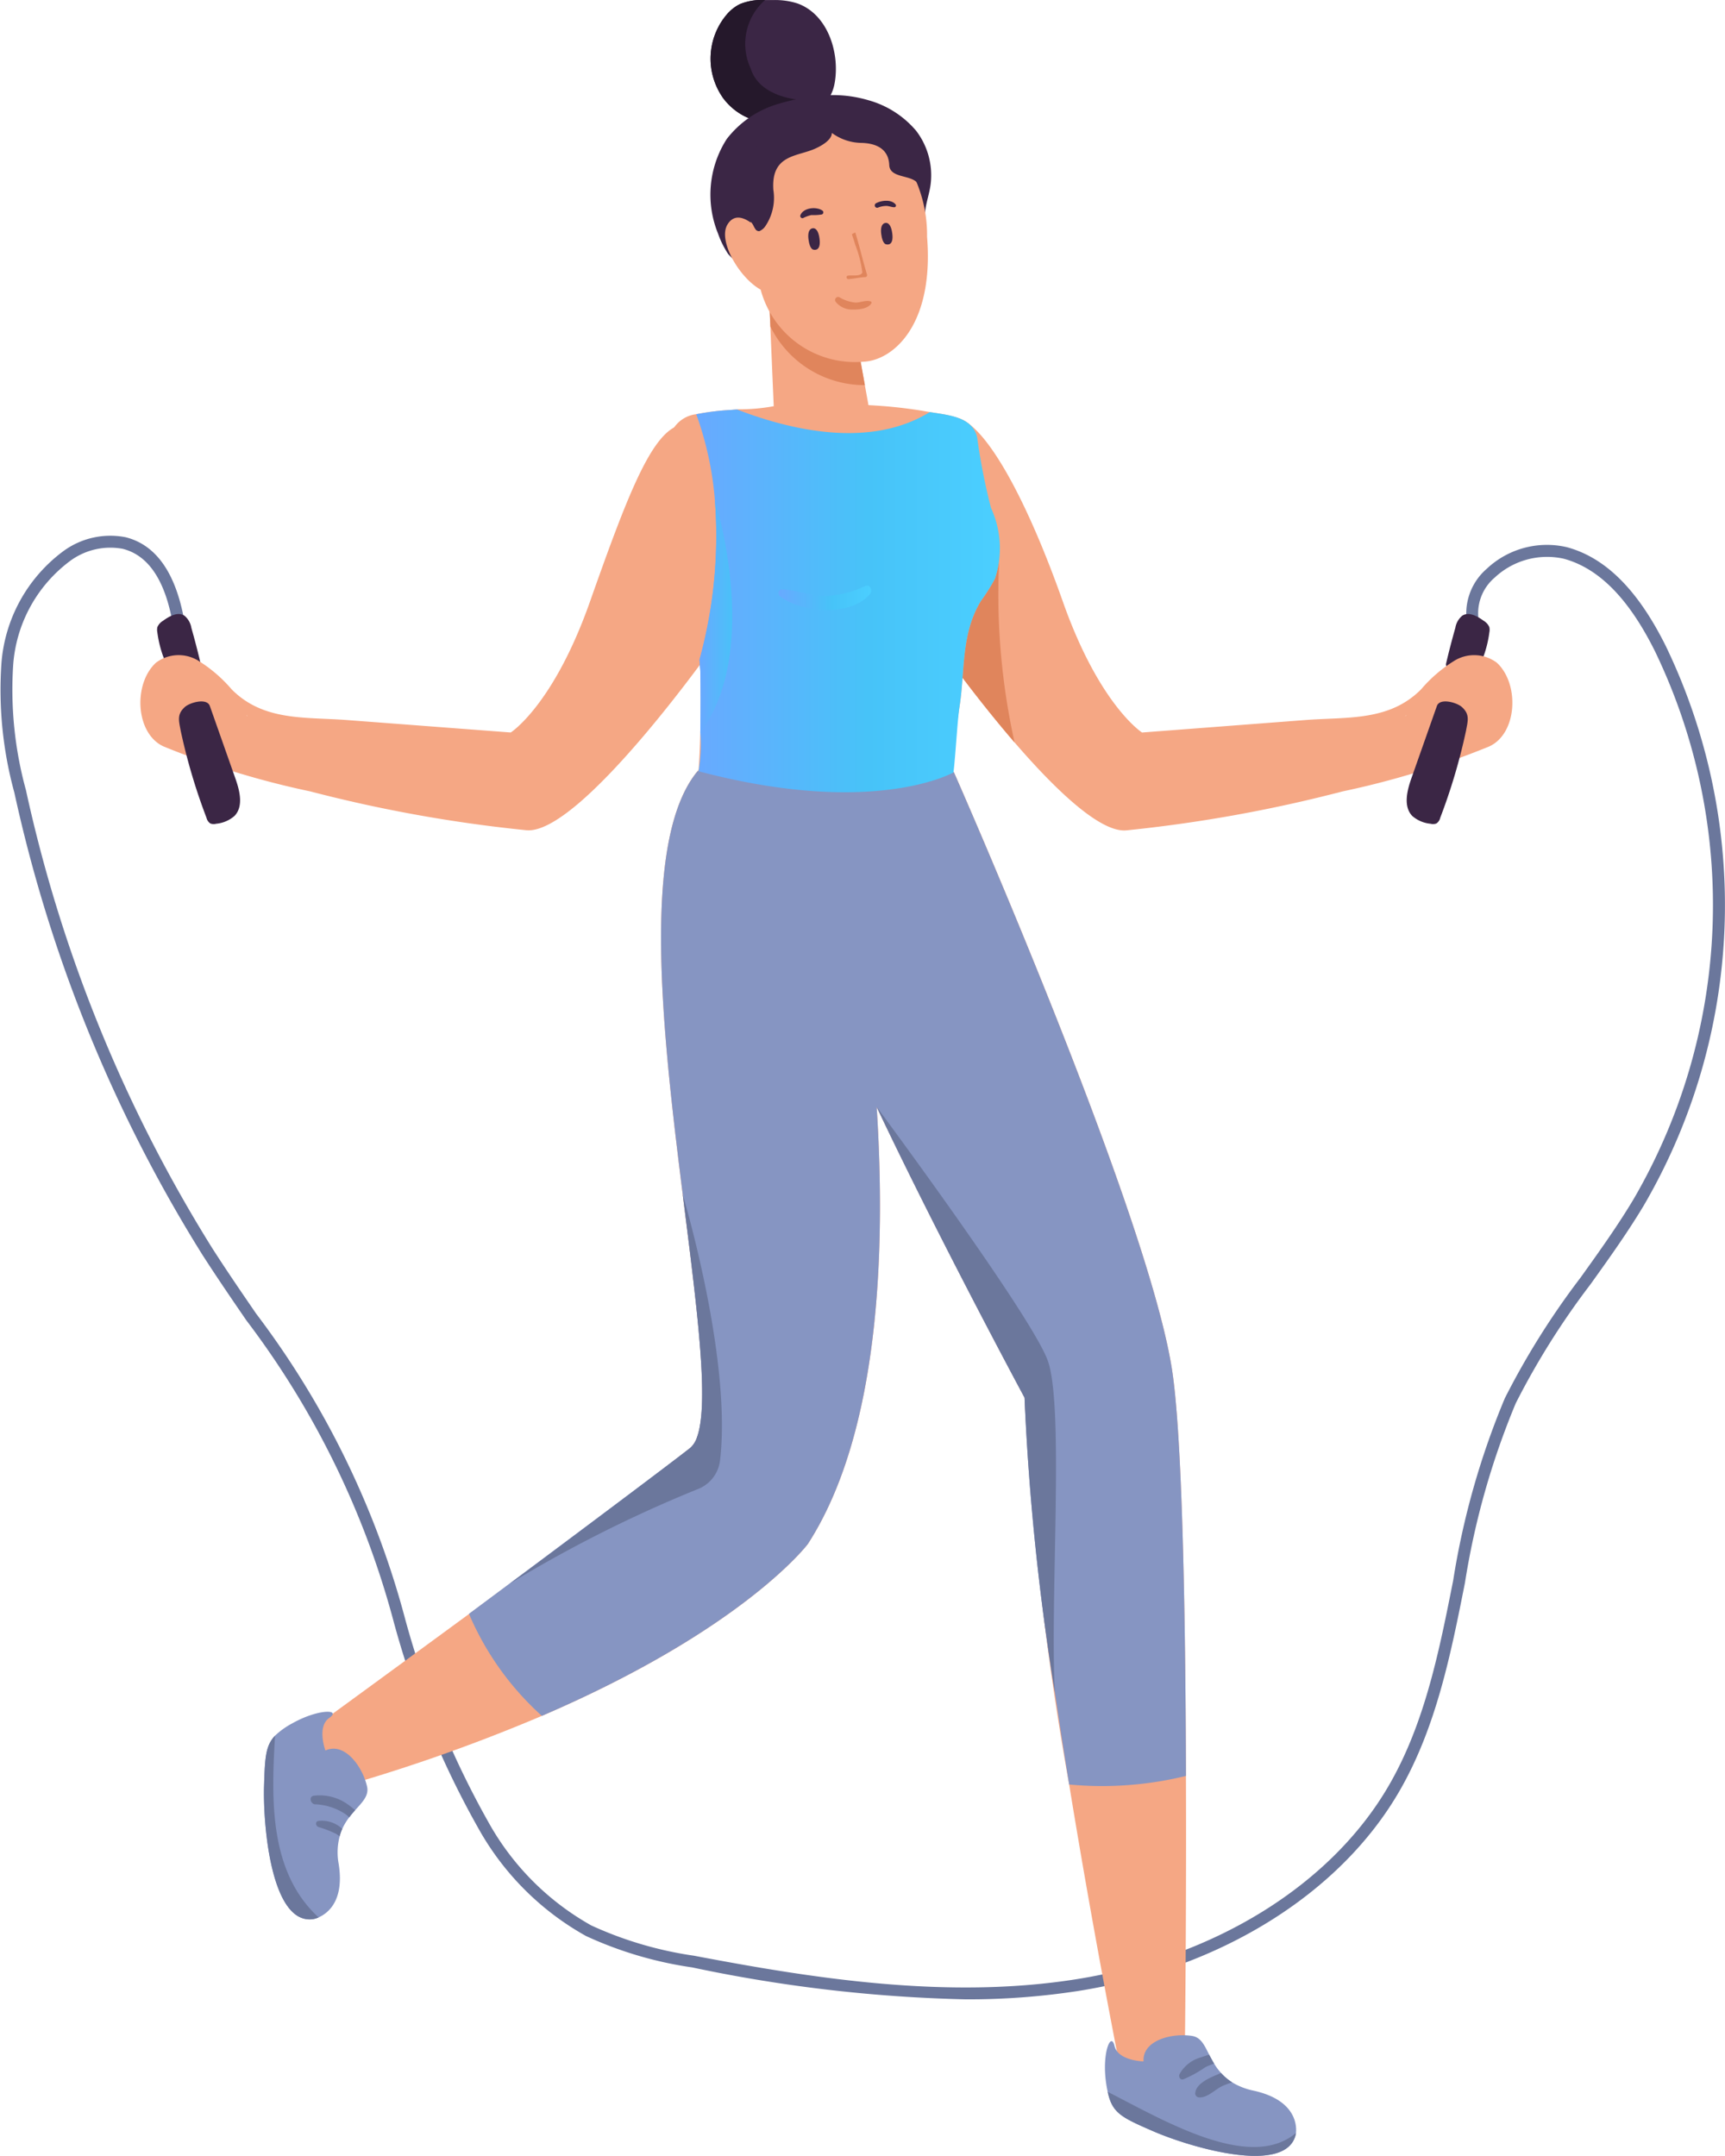 <svg xmlns="http://www.w3.org/2000/svg" xmlns:xlink="http://www.w3.org/1999/xlink" width="77" height="96.212" viewBox="0 0 77 96.212">
  <defs>
    <linearGradient id="linear-gradient" y1="0.5" x2="1" y2="0.5" gradientUnits="objectBoundingBox">
      <stop offset="0" stop-color="#69a9ff"/>
      <stop offset="0.567" stop-color="#47c3f8"/>
      <stop offset="1" stop-color="#4bcfff"/>
    </linearGradient>
    <linearGradient id="linear-gradient-2" x1="0" y1="0.5" x2="1" y2="0.5" xlink:href="#linear-gradient"/>
    <linearGradient id="linear-gradient-3" x1="0" y1="0.5" x2="1" y2="0.5" xlink:href="#linear-gradient"/>
  </defs>
  <g id="icon_faq" transform="translate(-217.429 -546.366)">
    <path id="路径_983" data-name="路径 983" d="M260.535,652.888a65.855,65.855,0,0,1-12.214-1.426,17.116,17.116,0,0,1-4.733-1.4,12.431,12.431,0,0,1-4.677-4.58,40.036,40.036,0,0,1-3.887-9.365,38.743,38.743,0,0,0-6.6-13.534c-.658-.96-1.338-1.952-1.976-2.948a65.093,65.093,0,0,1-8.378-20.6,17.347,17.347,0,0,1-.58-5.735,6.879,6.879,0,0,1,2.764-5.041,3.545,3.545,0,0,1,2.779-.624c1.647.41,2.589,2.159,2.8,5.2l-.531.036c-.193-2.783-1-4.371-2.4-4.719a3.023,3.023,0,0,0-2.354.55,6.352,6.352,0,0,0-2.532,4.658,16.911,16.911,0,0,0,.57,5.558,64.573,64.573,0,0,0,8.308,20.432c.633.989,1.311,1.978,1.967,2.934a39.247,39.247,0,0,1,6.665,13.674,39.618,39.618,0,0,0,3.83,9.242,11.912,11.912,0,0,0,4.469,4.391,16.69,16.69,0,0,0,4.59,1.351c5.2.989,11.235,1.966,17.039,1.051,6.185-.975,11.413-4.217,13.982-8.671,1.6-2.768,2.238-6,2.859-9.125a35.167,35.167,0,0,1,2.308-8.139,34.78,34.78,0,0,1,3.377-5.379c.806-1.124,1.64-2.287,2.358-3.485a26.078,26.078,0,0,0,.971-24.457c-1.171-2.36-2.506-3.715-4.077-4.142a3.422,3.422,0,0,0-3.085.844,2.088,2.088,0,0,0-.7,1.985l-.52.114a2.634,2.634,0,0,1,.857-2.485,3.92,3.92,0,0,1,3.591-.972c1.728.469,3.172,1.914,4.415,4.419a26.621,26.621,0,0,1-.991,24.967c-.73,1.217-1.57,2.388-2.382,3.521a34.3,34.3,0,0,0-3.327,5.295,34.779,34.779,0,0,0-2.269,8.016c-.629,3.168-1.279,6.444-2.92,9.287-2.65,4.593-8.018,7.931-14.361,8.931A32.2,32.2,0,0,1,260.535,652.888Z" transform="translate(0 -17.294)" fill="#6b779c"/>
    <path id="路径_984" data-name="路径 984" d="M330.083,596.109a4.991,4.991,0,0,0,.534-1.686.571.571,0,0,0,0-.235.6.6,0,0,0-.249-.282c-.282-.206-.658-.418-.955-.234a.883.883,0,0,0-.313.542q-.222.78-.408,1.569a.213.213,0,0,0-.006.117.2.2,0,0,0,.092.1,2,2,0,0,0,1.321.306Z" transform="translate(-46.707 -19.832)" fill="#3b2645"/>
    <path id="路径_985" data-name="路径 985" d="M289.582,588.628s1.566,2.231,3.419,4.378c1.784,2.067,3.83,4.054,5.007,3.921a63.714,63.714,0,0,0,9.635-1.737,37.922,37.922,0,0,0,6.53-2c1.273-.565,1.38-2.8.352-3.745a1.689,1.689,0,0,0-1.87-.1,6.306,6.306,0,0,0-1.507,1.289c-1.417,1.427-3.27,1.23-5.14,1.369l-7.318.559s-1.9-1.214-3.531-5.832-3.382-7.744-4.618-8.181c-.645-.229-.879,2.557-.954,5.251C289.519,586.247,289.582,588.628,289.582,588.628Zm20.863,3.185c.016-.005.032-.016.048-.021a.208.208,0,0,1-.043.032Z" transform="translate(-30.283 -13.505)" fill="#f5a784"/>
    <path id="路径_986" data-name="路径 986" d="M289.582,592.331s1.566,2.231,3.419,4.378a30.5,30.5,0,0,1-.7-7.845c0-1.822-1.833-1.582-2.712-1.364C289.519,589.95,289.582,592.331,289.582,592.331Z" transform="translate(-30.283 -17.208)" fill="#e0855c"/>
    <path id="路径_987" data-name="路径 987" d="M230.063,596.109a4.992,4.992,0,0,1-.534-1.686.57.57,0,0,1,0-.235.6.6,0,0,1,.249-.282c.282-.206.658-.418.955-.234a.883.883,0,0,1,.313.542q.222.78.408,1.569a.219.219,0,0,1,.006.117.2.2,0,0,1-.092.1,2,2,0,0,1-1.322.306Z" transform="translate(-5.076 -19.832)" fill="#3b2645"/>
    <path id="路径_988" data-name="路径 988" d="M269.42,579.341a24.383,24.383,0,0,1,.453,2.434c.165,1.15.261,2.306.357,3.473.011.133.022.261.032.394.033.357.064,5.444-.277,5.444a26.823,26.823,0,0,0,9.529.751,12.3,12.3,0,0,0,1.843-.991c.117-.079.111-.948.133-1.087.1-.8.224-1.608.346-2.413.25-1.608.059-3.27.964-4.735a8.246,8.246,0,0,0,.618-.98,4.29,4.29,0,0,0-.176-3.159,27.508,27.508,0,0,1-.618-3.148c-.208-.911-1.247-.988-2.115-1.13-.128-.021-.255-.045-.368-.064a21.792,21.792,0,0,0-2.37-.245l-.671-3.718c-.171-1.762-3.771-1.257-3.771-1.257l.213,5.022a8.449,8.449,0,0,1-1.571.139.3.3,0,0,0-.07.005c-.085.006-.17.013-.255.021a10.886,10.886,0,0,0-1.561.192,1.4,1.4,0,0,0-1.209,1.1A10.309,10.309,0,0,0,269.42,579.341Z" transform="translate(-21.576 -9.438)" fill="#f5a784"/>
    <path id="路径_989" data-name="路径 989" d="M279.8,613.152a58.675,58.675,0,0,0,2.759,6.525c2.823,5.955,6.6,12.97,6.6,12.97a137.4,137.4,0,0,0,1.992,17.263c1.13,6.935,2.317,12.863,2.317,12.863,2.1,1.326,2.844-.7,2.844-.7s.079-5.854.053-12.549c-.021-7.2-.16-15.367-.645-18.269-1.193-7.228-9.715-26.525-9.715-26.525q-.224-.207-.447-.384c-2.311-1.842-4.074-1.023-5.124.863a6.425,6.425,0,0,0-.4.863A11.459,11.459,0,0,0,279.8,613.152Z" transform="translate(-25.998 -23.909)" fill="#f5a784"/>
    <path id="路径_990" data-name="路径 990" d="M240.319,647.788l.82,2.434a77.171,77.171,0,0,0,10.088-3.483c9.034-3.883,11.873-7.67,11.873-7.67,3.206-4.964,3.483-13.1,3.073-19.5a79.378,79.378,0,0,0-1.188-9.556,21.281,21.281,0,0,0-1.337-4.048,9.464,9.464,0,0,0-.452-.868c-1.07-1.854-2.631-3.052-4.682-.9-.107.117-.219.24-.33.373-4.539,5.449,2.066,28.336-.346,30.222-2.312,1.81-6.287,4.765-9.864,7.4C243.886,645.192,240.319,647.788,240.319,647.788Z" transform="translate(-9.61 -23.796)" fill="#f5a784"/>
    <path id="路径_991" data-name="路径 991" d="M302.494,705.035c.021.154.048.3.075.421.2.948.607,1.14,2.018,1.753,1.6.7,5.949,2.013,6.376.149a.619.619,0,0,0,.01-.064c.032-.293.038-1.464-1.891-1.891a3.018,3.018,0,0,1-.951-.367,2.291,2.291,0,0,1-.5-.421,2.557,2.557,0,0,1-.309-.416c-.086-.142-.154-.271-.223-.4-.214-.427-.368-.773-.757-.837-.922-.144-2.232.2-2.173,1.135,0,0-1.135-.021-1.294-.687S302.308,703.719,302.494,705.035Z" transform="translate(-35.695 -65.734)" fill="#8695c2"/>
    <path id="路径_992" data-name="路径 992" d="M239.944,687.3a1.134,1.134,0,0,0,.234-.075c.4-.175,1.161-.729.895-2.391a2.8,2.8,0,0,1,.048-1.236,1.959,1.959,0,0,1,.117-.33,2.549,2.549,0,0,1,.309-.511c.088-.116.172-.217.261-.315.332-.366.623-.655.533-1.055-.208-.911-1.012-2-1.859-1.609,0,0-.395-1.06.171-1.454s-.5-.41-1.657.245a3.5,3.5,0,0,0-.761.544c-.421.437-.453.97-.49,2.2C237.685,683.063,238.052,687.585,239.944,687.3Z" transform="translate(-8.527 -55.289)" fill="#8695c2"/>
    <path id="路径_993" data-name="路径 993" d="M252.229,579.1c-1.233.438-2.3,3.237-3.933,7.861s-3.534,5.831-3.534,5.831q-3.66-.278-7.32-.556c-1.869-.14-3.722.059-5.138-1.37a6.371,6.371,0,0,0-1.507-1.29,1.684,1.684,0,0,0-1.869.1c-1.032.943-.921,3.179.349,3.744a37.9,37.9,0,0,0,6.532,2,63.535,63.535,0,0,0,9.632,1.732c2.4.272,8.43-8.295,8.43-8.295S253.462,578.657,252.229,579.1ZM233,592.056l-.041-.031.048.017Z" transform="translate(-4.535 -13.736)" fill="#f5a784"/>
    <path id="路径_994" data-name="路径 994" d="M276.593,568.912l.064,1.465a4.693,4.693,0,0,0,4.218,2.615l-.511-2.823C280.193,568.406,276.593,568.912,276.593,568.912Z" transform="translate(-24.84 -9.438)" fill="#e0855c"/>
    <g id="组_145" data-name="组 145" transform="translate(249.146 546.366)">
      <path id="路径_995" data-name="路径 995" d="M272.672,550.76a2.754,2.754,0,0,0,.975.809,2.863,2.863,0,0,0,1.038.277c1.252.117,2.679-.453,2.94-1.7.272-1.337-.256-3.132-1.651-3.628a3.25,3.25,0,0,0-1.087-.149h-.352a2.591,2.591,0,0,0-1.124.181,1.865,1.865,0,0,0-.565.437A3.045,3.045,0,0,0,272.672,550.76Z" transform="translate(-272.099 -546.366)" fill="#3b2645"/>
      <path id="路径_996" data-name="路径 996" d="M272.672,550.76a2.754,2.754,0,0,0,.975.809,2.863,2.863,0,0,0,1.038.277l1.518-1.017s-1.885-.048-2.312-1.406a2.6,2.6,0,0,1,.645-3.057,2.591,2.591,0,0,0-1.124.181,1.865,1.865,0,0,0-.565.437A3.045,3.045,0,0,0,272.672,550.76Z" transform="translate(-272.099 -546.366)" fill="#25182b"/>
      <path id="路径_997" data-name="路径 997" d="M281.583,560.274c.009-.487.048-.966.105-1.449.048-.4.193-.78.24-1.188a3.269,3.269,0,0,0-.65-2.364,4.3,4.3,0,0,0-2.13-1.363,5.582,5.582,0,0,0-2.044-.21,9.369,9.369,0,0,0-1.949.365,4.493,4.493,0,0,0-2.33,1.574,4.6,4.6,0,0,0-.39,4.221,4.092,4.092,0,0,0,.453.914,3,3,0,0,0,1.624.939,10.862,10.862,0,0,0,2.67.446,9.138,9.138,0,0,0,2.665-.2,2.378,2.378,0,0,0,1.615-.993,1.351,1.351,0,0,0,.12-.633Z" transform="translate(-272.101 -549.437)" fill="#3b2645"/>
      <path id="路径_998" data-name="路径 998" d="M273.328,560.676c.286-.459.7-.318,1.044-.074a5.59,5.59,0,0,1,.25-2.17c.792-2.033,4.88-2.739,6.872-.206a6.15,6.15,0,0,1,.739,3c.32,3.965-1.527,5.516-2.828,5.579a4.361,4.361,0,0,1-4.6-3.215C273.845,563.056,272.88,561.394,273.328,560.676Z" transform="translate(-272.568 -550.663)" fill="#f5a784"/>
      <path id="路径_999" data-name="路径 999" d="M285.448,564.469s.35.112.268-.494c-.073-.544-.314-.458-.314-.458s-.238.01-.179.486S285.448,564.469,285.448,564.469Z" transform="translate(-277.605 -553.565)" fill="#3b2645"/>
      <path id="路径_1000" data-name="路径 1000" d="M279.851,564.878s.349.111.268-.494c-.073-.545-.314-.459-.314-.459s-.238.01-.179.486S279.851,564.878,279.851,564.878Z" transform="translate(-275.255 -553.736)" fill="#3b2645"/>
      <path id="路径_1001" data-name="路径 1001" d="M282.619,566.18c.173-.034.577.051.65-.141a5.075,5.075,0,0,0-.312-1.226c-.051-.171-.1-.325-.153-.476a.553.553,0,0,1,.045-.034.429.429,0,0,1,.108-.047c.193.626.341,1.283.522,1.877a.087.087,0,0,1-.077.112c-.255.008-.5.074-.755.088C282.562,566.337,282.531,566.2,282.619,566.18Z" transform="translate(-276.494 -553.877)" fill="#e0855c"/>
      <path id="路径_1002" data-name="路径 1002" d="M284.78,561.927c.24-.137.7-.193.889.054a.077.077,0,0,1-.06.118c-.122,0-.233-.055-.356-.059a1.007,1.007,0,0,0-.382.078A.107.107,0,0,1,284.78,561.927Z" transform="translate(-277.403 -552.85)" fill="#3b2645"/>
      <path id="路径_1003" data-name="路径 1003" d="M279,562.709c.123-.356.731-.418,1-.214a.1.1,0,0,1-.035.165,2.254,2.254,0,0,1-.47.027,1.54,1.54,0,0,0-.371.136A.1.1,0,0,1,279,562.709Z" transform="translate(-274.995 -553.089)" fill="#3b2645"/>
      <path id="路径_1004" data-name="路径 1004" d="M281.877,569.227a1.677,1.677,0,0,0,.719.236c.221,0,.455-.119.667-.053a.059.059,0,0,1,.039.084c-.15.245-.566.288-.828.279a.932.932,0,0,1-.773-.351A.136.136,0,0,1,281.877,569.227Z" transform="translate(-276.121 -555.959)" fill="#e0855c"/>
      <path id="路径_1005" data-name="路径 1005" d="M274.581,560.055c.01.016.019.032.028.048a1.317,1.317,0,0,0,.1.179.188.188,0,0,0,.173.084.628.628,0,0,0,.247-.193,2.255,2.255,0,0,0,.378-1.647c-.109-1.593,1.07-1.478,1.877-1.847s.73-.7.73-.7a2.274,2.274,0,0,0,1.3.448c.771.013,1.239.33,1.266.989s1.182.381,1.33.947-.049-1.008-.049-1.008l-1.854-2.01-2.551-.207-2.283.98-1.44,1.24c-.139.667-.649,1.876.155,2.311.128.07.274.1.4.183A.661.661,0,0,1,274.581,560.055Z" transform="translate(-272.703 -550.05)" fill="#3b2645"/>
    </g>
    <path id="路径_1006" data-name="路径 1006" d="M270.827,594.873a26.818,26.818,0,0,0,9.529.751,9.736,9.736,0,0,0,1.974-1.178c.117-.079.226-2.508.348-3.313.25-1.608.059-3.27.964-4.735a8.226,8.226,0,0,0,.618-.98,4.29,4.29,0,0,0-.176-3.158,27.548,27.548,0,0,1-.618-3.148c-.208-.911-1.247-.991-2.115-1.13-2.642,1.625-6.131.837-8.608-.117-.085.006-.17.013-.255.022a10.833,10.833,0,0,0-1.561.192,14.7,14.7,0,0,1,.831,3.824,20.838,20.838,0,0,1-.688,7.132c.011.133.021.261.032.394.016.176.033,1.534.006,2.85A7.046,7.046,0,0,1,270.827,594.873Z" transform="translate(-22.419 -13.225)" fill="url(#linear-gradient)"/>
    <path id="路径_1007" data-name="路径 1007" d="M271.281,592.352c.016.176.032,1.534.006,2.85,2.711-3.627.724-10.131.65-10.375a20.839,20.839,0,0,1-.687,7.132C271.26,592.091,271.271,592.219,271.281,592.352Z" transform="translate(-22.596 -16.147)" fill="url(#linear-gradient-2)"/>
    <path id="路径_1008" data-name="路径 1008" d="M253.512,643.287a12.979,12.979,0,0,0,3.254,4.554c9.033-3.883,11.873-7.67,11.873-7.67,3.206-4.964,3.483-13.1,3.073-19.5,2.823,5.96,6.6,12.97,6.6,12.97a110.882,110.882,0,0,0,1.353,13.151c.208,1.4.421,2.775.639,4.112a15.717,15.717,0,0,0,5.214-.383c-.021-7.2-.159-15.367-.645-18.269-1.193-7.228-9.715-26.525-9.715-26.525s-3.537,2.046-11.435-.053c-2.552,3.068-1.582,11.648-.666,18.908.618,4.948,1.2,9.275.634,10.829a1.073,1.073,0,0,1-.314.485C262.039,636.938,254.108,642.844,253.512,643.287Z" transform="translate(-15.15 -24.898)" fill="#8695c2"/>
    <path id="路径_1009" data-name="路径 1009" d="M284.892,631.529c2.818,5.955,6.594,12.964,6.594,12.964a110.809,110.809,0,0,0,1.353,13.151c-.223-4.149.426-12.773-.319-14.807C291.785,640.829,285.1,631.811,284.892,631.529Z" transform="translate(-28.324 -35.756)" fill="#6b779c"/>
    <path id="路径_1010" data-name="路径 1010" d="M256.652,655.623a58.257,58.257,0,0,1,8.361-4.206,1.57,1.57,0,0,0,1.026-1.3c.519-4.419-1.551-11.468-1.664-11.856.618,4.948,1.2,9.275.634,10.828a1.073,1.073,0,0,1-.314.485C263.357,650.621,257.578,654.941,256.652,655.623Z" transform="translate(-16.468 -38.582)" fill="#6b779c"/>
    <path id="路径_1011" data-name="路径 1011" d="M327.158,605.517a.421.421,0,0,1-.167.252.407.407,0,0,1-.262.015,1.443,1.443,0,0,1-.822-.35c-.4-.422-.236-1.11-.042-1.663l1.142-3.24c.134-.381.9-.154,1.115.042.371.332.267.62.183,1.079A26.182,26.182,0,0,1,327.158,605.517Z" transform="translate(-45.44 -22.655)" fill="#3b2645"/>
    <path id="路径_1012" data-name="路径 1012" d="M232.428,605.517a.424.424,0,0,0,.168.252.407.407,0,0,0,.262.015,1.44,1.44,0,0,0,.821-.35c.406-.422.237-1.11.042-1.663l-1.142-3.24c-.134-.381-.9-.154-1.115.042-.371.332-.267.62-.183,1.079A26.191,26.191,0,0,0,232.428,605.517Z" transform="translate(-5.782 -22.655)" fill="#3b2645"/>
    <path id="路径_1013" data-name="路径 1013" d="M277.492,591.589c.653.019,1.259.281,1.917.294a4.686,4.686,0,0,0,1.8-.45c.217-.079.33.209.206.355-.874,1.034-3.01.847-4.006.118C277.279,591.814,277.308,591.583,277.492,591.589Z" transform="translate(-25.149 -18.916)" fill="url(#linear-gradient-3)"/>
    <path id="路径_1014" data-name="路径 1014" d="M241.52,684.872a2.6,2.6,0,0,1,1.374.447,1.347,1.347,0,0,1,.16.134,3.134,3.134,0,0,1,.261-.315,3.086,3.086,0,0,0-.288-.234,2.154,2.154,0,0,0-1.555-.415C241.232,684.521,241.323,684.851,241.52,684.872Z" transform="translate(-10.034 -57.982)" fill="#6b779c"/>
    <path id="路径_1015" data-name="路径 1015" d="M241.845,686.7a4.873,4.873,0,0,1,.8.309c.053.032.1.069.155.106a1.968,1.968,0,0,1,.117-.33,1.32,1.32,0,0,0-1.076-.352C241.7,686.461,241.733,686.653,241.845,686.7Z" transform="translate(-10.21 -58.799)" fill="#6b779c"/>
    <path id="路径_1016" data-name="路径 1016" d="M239.944,688.073a1.131,1.131,0,0,0,.234-.075c-2.211-2.034-2.115-5.252-1.944-8.112-.421.437-.453.969-.49,2.2C237.685,683.833,238.052,688.355,239.944,688.073Z" transform="translate(-8.527 -56.059)" fill="#6b779c"/>
    <path id="路径_1017" data-name="路径 1017" d="M302.658,707.282c.2.948.607,1.14,2.018,1.753,1.6.7,5.949,2.013,6.376.149a.643.643,0,0,0,.01-.064C309,710.85,305.188,708.571,302.658,707.282Z" transform="translate(-35.784 -67.561)" fill="#6b779c"/>
    <path id="路径_1018" data-name="路径 1018" d="M309.4,706.7a.18.18,0,0,0,.17.223c.368.021.7-.341,1.018-.5a3.131,3.131,0,0,1,.461-.17,2.362,2.362,0,0,1-.5-.421l-.112.048C310.086,706.028,309.468,706.273,309.4,706.7Z" transform="translate(-38.615 -66.952)" fill="#6b779c"/>
    <path id="路径_1019" data-name="路径 1019" d="M308.349,705.524a5.47,5.47,0,0,0,.975-.538,2.924,2.924,0,0,1,.394-.16c-.085-.144-.154-.272-.223-.4-.128.037-.251.08-.357.117a1.562,1.562,0,0,0-.964.751C308.12,705.412,308.205,705.572,308.349,705.524Z" transform="translate(-38.093 -66.362)" fill="#6b779c"/>
  </g>
</svg>
